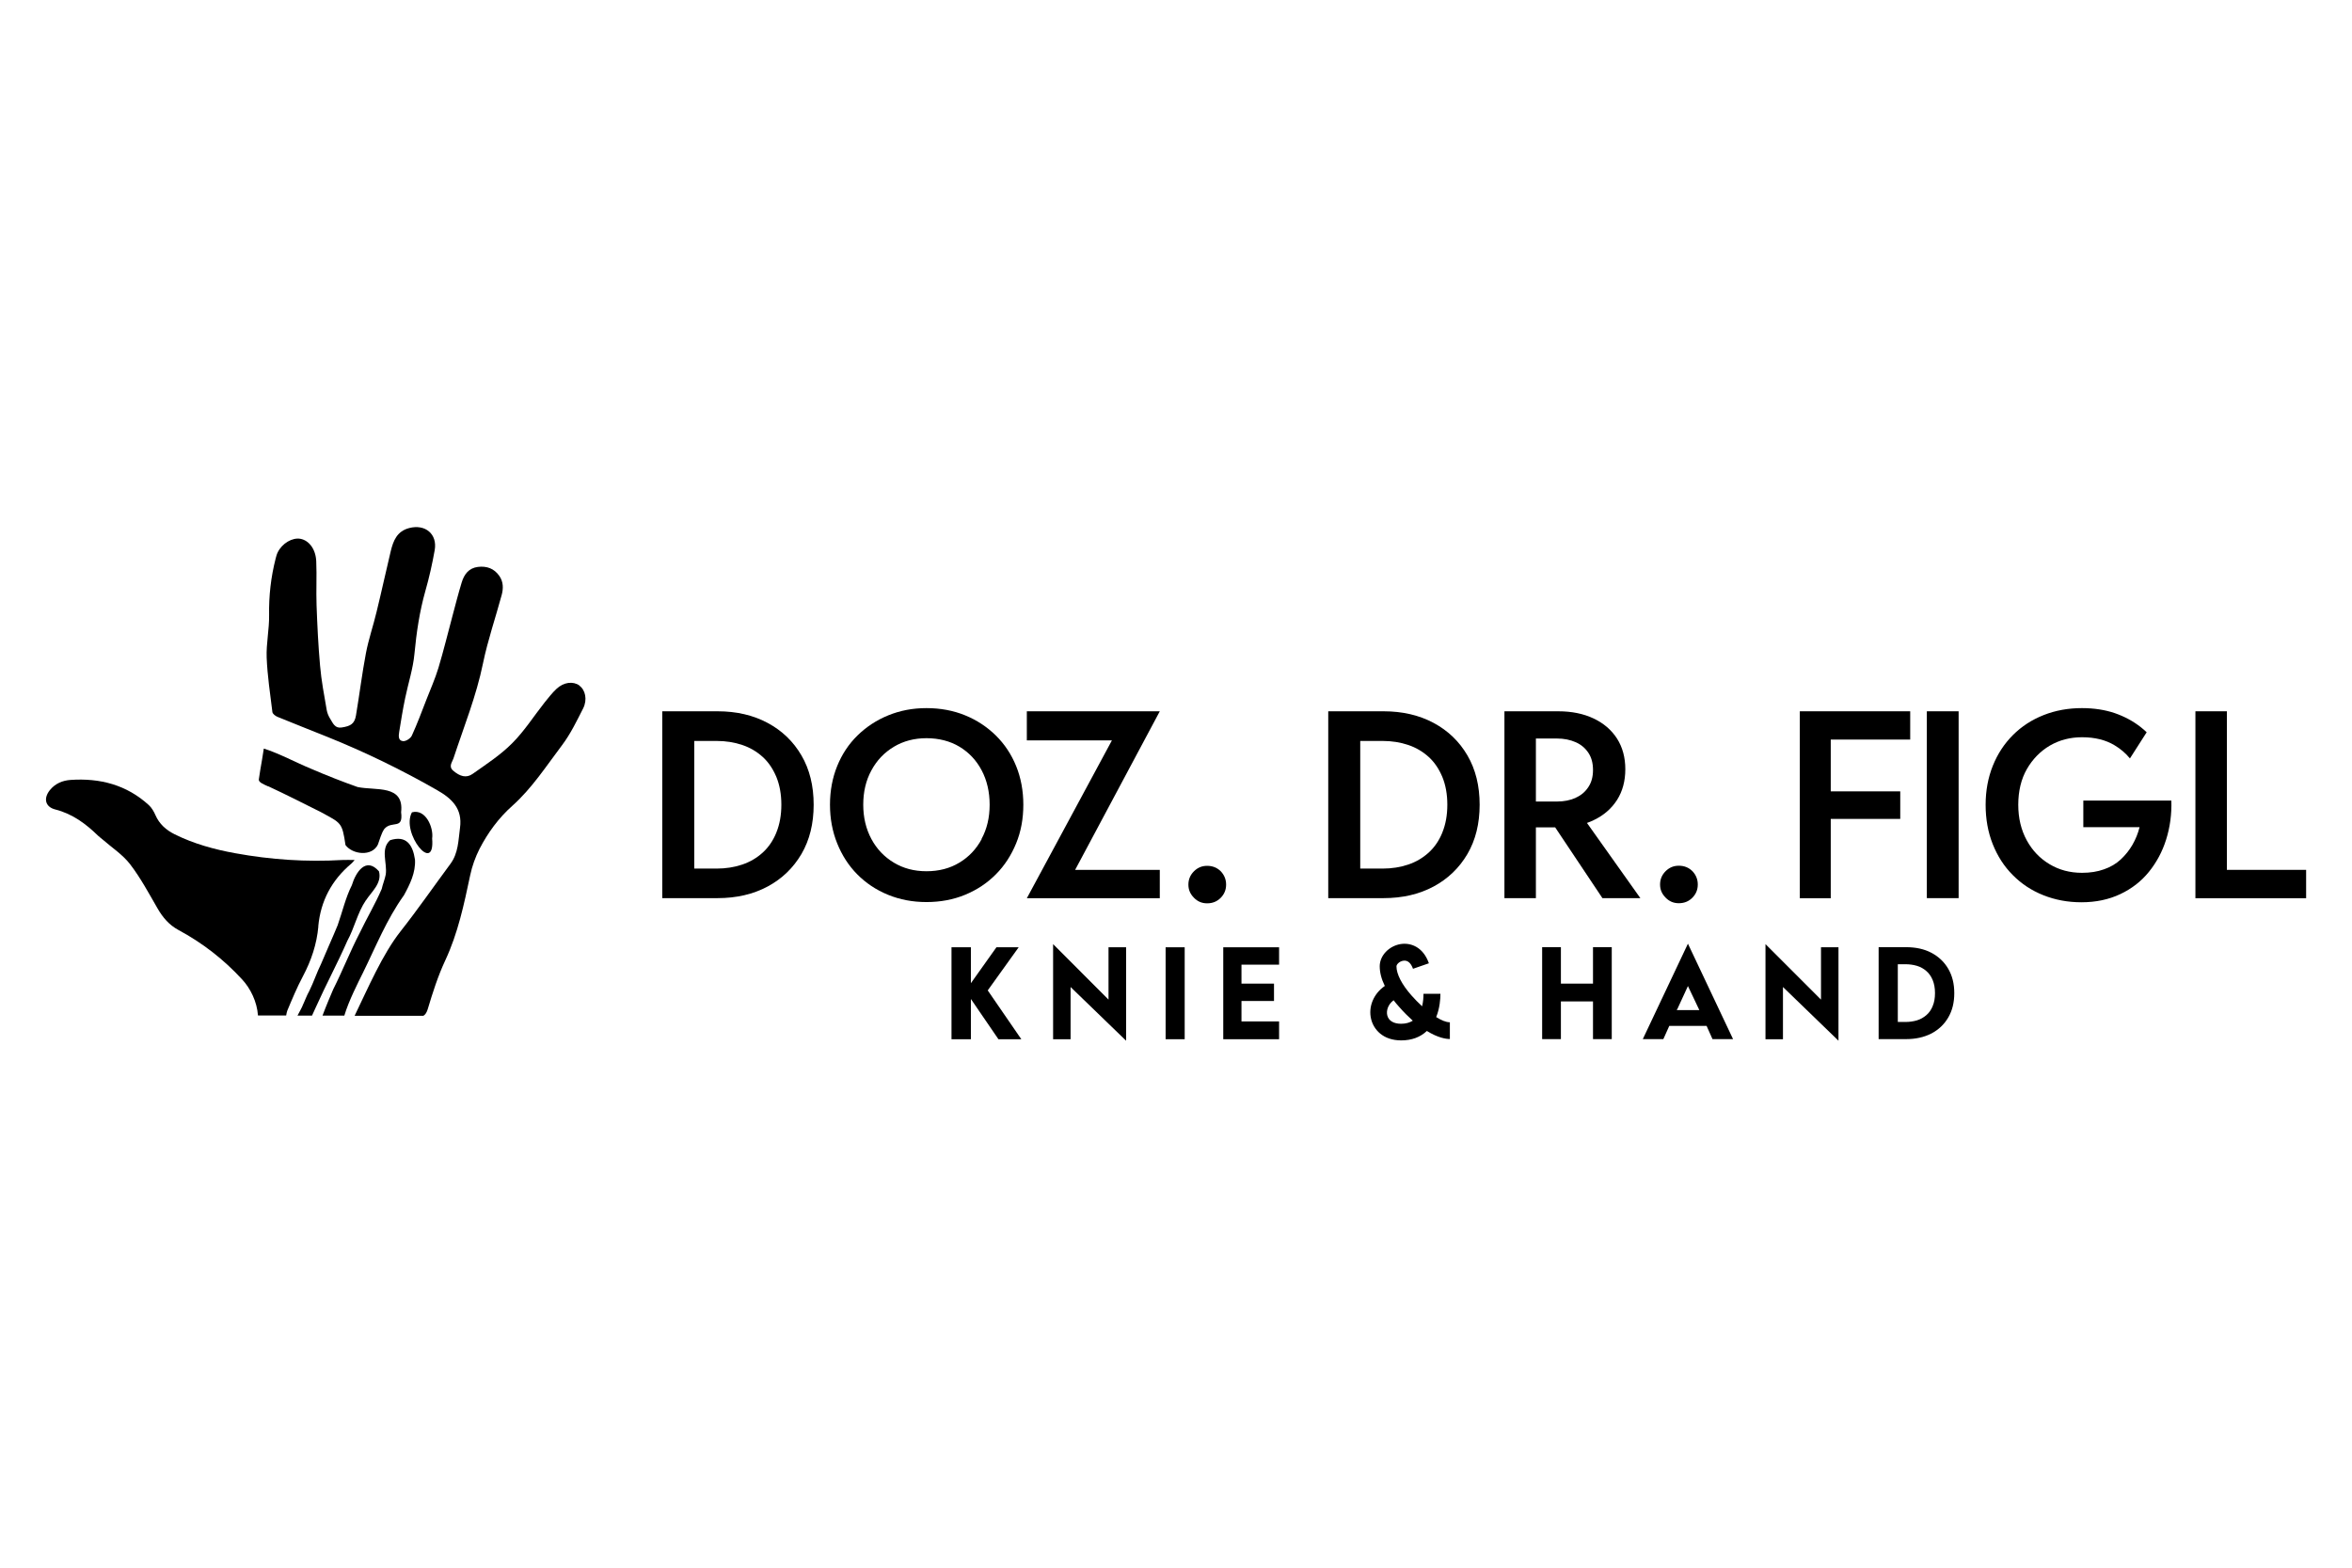 <svg xmlns="http://www.w3.org/2000/svg" id="uuid-64170049-3cfa-4db9-8f1f-b035fa56cf03" viewBox="0 0 222 148"><path d="m25.32,74.23h0c1.68.78,3.33,1.62,4.97,2.44,1.91,1.05,2,.94,2.32,3.11.67.9,2.5,1.11,3.06-.05.2-.53.31-1.04.61-1.48.72-.82,1.8.13,1.58-1.57.3-2.64-2.39-2.02-4.11-2.38-1.44-.51-2.92-1.09-4.38-1.72-1.5-.62-2.97-1.43-4.47-1.91-.14.86-.19,1.25-.33,2-.02.09-.12.75-.14.91-.04.28.47.47.88.66Z"></path><path d="m38.88,76.69c-1.06,1.96,2.2,5.97,1.91,2.47.15-1.03-.61-2.83-1.91-2.47Z"></path><path d="m30.04,87.46h0c.22-2.4,1.27-4.37,3.11-5.92.11-.09.2-.21.32-.35-.44,0-.8-.02-1.16,0-3.4.2-6.77-.03-10.11-.64-1.98-.36-3.91-.89-5.72-1.79-.8-.4-1.44-.96-1.81-1.81-.15-.34-.35-.69-.62-.94-2.1-1.92-4.62-2.57-7.39-2.38-.75.05-1.46.34-1.96.97-.62.78-.43,1.58.52,1.82,1.62.41,2.88,1.35,4.04,2.48.13.13.29.23.42.35.88.77,1.9,1.43,2.6,2.34.99,1.29,1.77,2.75,2.59,4.17.49.85,1.09,1.56,1.96,2.03,2.27,1.22,4.27,2.77,6.02,4.67.8.86,1.41,2.12,1.5,3.41h2.66c.03-.17.06-.33.1-.44.46-1.1.92-2.21,1.48-3.26.79-1.49,1.31-3.04,1.46-4.72Z"></path><path d="m54.7,64.72h0c-.61-.43-1.48-.33-2.17.31-.41.38-.76.84-1.12,1.28-1.02,1.29-1.91,2.7-3.06,3.85-1.1,1.11-2.45,1.99-3.74,2.9-.59.42-1.2.24-1.83-.3-.47-.4-.1-.8.02-1.16.98-2.98,2.16-5.89,2.79-8.98.45-2.18,1.18-4.29,1.76-6.44.17-.62.17-1.25-.22-1.81-.49-.7-1.18-.95-2.02-.85-.87.11-1.3.71-1.53,1.46-.32,1.05-.59,2.11-.87,3.16-.44,1.64-.84,3.29-1.33,4.92-.31,1.02-.75,2.01-1.14,3.01-.44,1.13-.86,2.27-1.37,3.38-.12.26-.55.54-.82.52-.48-.04-.43-.51-.37-.88.17-1.06.34-2.12.56-3.17.29-1.41.75-2.79.88-4.21.19-2.01.48-3.97,1.03-5.92.36-1.26.65-2.55.88-3.85.27-1.53-.9-2.48-2.4-2.09-1.16.3-1.51,1.2-1.75,2.19-.46,1.91-.87,3.83-1.34,5.74-.31,1.3-.75,2.57-1,3.88-.37,1.95-.61,3.92-.94,5.88-.13.77-.48,1.01-1.35,1.14-.65.1-.82-.41-1.07-.8-.16-.25-.29-.55-.34-.84-.24-1.39-.51-2.79-.63-4.2-.17-1.89-.26-3.8-.33-5.7-.05-1.38.03-2.76-.03-4.13-.04-1.15-.67-1.98-1.48-2.14-.77-.15-1.74.42-2.16,1.28-.09.18-.14.38-.19.57-.45,1.76-.65,3.54-.62,5.36.02,1.33-.28,2.67-.23,4,.07,1.72.33,3.43.54,5.14.02.17.28.37.47.45,1.55.64,3.12,1.25,4.68,1.88,3.58,1.44,7.04,3.12,10.39,5.04,1.39.79,2.42,1.75,2.17,3.56-.16,1.18-.15,2.39-.91,3.41-1.57,2.12-3.07,4.29-4.7,6.36-1.71,2.17-3.06,5.33-4.34,7.98h6.49c.19-.11.31-.31.41-.62.47-1.57.96-3.12,1.66-4.62,1.19-2.54,1.77-5.29,2.35-8.03.18-.86.49-1.72.89-2.51.79-1.52,1.79-2.89,3.08-4.04,1.86-1.66,3.21-3.76,4.7-5.73.8-1.06,1.39-2.29,1.99-3.47.42-.83.21-1.76-.37-2.16Z"></path><path d="m38.11,84.55h0c.58-1.06,1.13-2.17,1.06-3.39-.21-1.43-.83-2.32-2.35-1.84-.94.83-.25,2.15-.41,3.24-.09.47-.29.93-.38,1.36-.59,1.38-1.44,2.82-2.08,4.16-.89,1.71-1.63,3.6-2.5,5.32-.25.58-.69,1.62-1.01,2.48h2.06c.42-1.41,1.32-3.16,1.75-4.03,1.23-2.5,2.24-5.04,3.86-7.31Z"></path><path d="m34.54,85h0c.49-.78,1.54-1.61,1.23-2.74-1.23-1.41-2.19.08-2.56,1.31-.58,1.14-.9,2.53-1.34,3.78-.5,1.22-1.05,2.41-1.57,3.66-.39.78-.7,1.73-1.11,2.55-.25.44-.41.92-.61,1.33-.04.15-.28.57-.5.99h1.37c.11-.22.23-.49.37-.81.92-2.06,2.05-4.16,2.96-6.24.68-1.24.95-2.64,1.75-3.83Z"></path><polygon points="96.15 89.43 94.05 89.43 91.64 92.82 91.64 89.43 89.81 89.43 89.81 98.11 91.64 98.11 91.64 94.31 94.24 98.11 96.4 98.11 93.23 93.5 96.15 89.43"></polygon><polygon points="104.63 94.37 99.4 89.13 99.4 98.11 101.05 98.11 101.05 93.18 106.29 98.25 106.29 89.43 104.63 89.43 104.63 94.37"></polygon><polygon points="171.88 94.37 166.64 89.13 166.64 98.11 168.29 98.11 168.29 93.18 173.53 98.25 173.53 89.43 171.88 89.43 171.88 94.37"></polygon><rect x="110.02" y="89.43" width="1.8" height="8.68"></rect><polygon points="116.61 89.43 115.46 89.43 115.46 98.11 116.61 98.11 117.18 98.11 120.73 98.11 120.73 96.43 117.18 96.43 117.18 94.5 120.25 94.5 120.25 92.86 117.18 92.86 117.18 91.07 120.73 91.07 120.73 89.43 117.18 89.43 116.61 89.43"></polygon><path d="m72.46,68.25h0c-1.36-.73-2.94-1.1-4.74-1.1h-5.21v17.64h5.21c1.8,0,3.38-.37,4.74-1.1,1.36-.73,2.42-1.76,3.19-3.07.77-1.32,1.15-2.87,1.15-4.65s-.38-3.33-1.15-4.65c-.77-1.32-1.83-2.34-3.19-3.07Zm.82,10.35h0c-.31.76-.74,1.39-1.29,1.89s-1.19.88-1.93,1.13-1.55.38-2.42.38h-2.11v-12.05h2.11c.87,0,1.68.13,2.42.38s1.38.63,1.93,1.13c.55.5.97,1.13,1.29,1.89.31.76.47,1.63.47,2.62s-.16,1.86-.47,2.62Z"></path><path d="m93.99,69.43h0c-.83-.81-1.79-1.45-2.9-1.9-1.1-.45-2.32-.68-3.64-.68s-2.49.23-3.6.68c-1.11.45-2.08,1.09-2.91,1.9s-1.47,1.78-1.92,2.89c-.45,1.11-.68,2.33-.68,3.65s.23,2.53.68,3.65,1.08,2.1,1.89,2.92c.81.82,1.78,1.47,2.9,1.93,1.12.46,2.33.69,3.64.69s2.54-.23,3.65-.69c1.11-.46,2.08-1.1,2.9-1.93.82-.82,1.45-1.8,1.91-2.92s.68-2.34.68-3.65-.23-2.55-.68-3.65c-.45-1.11-1.09-2.07-1.92-2.89Zm-1.33,9.78c-.51.95-1.21,1.69-2.11,2.23-.89.54-1.93.81-3.1.81s-2.18-.27-3.08-.81c-.9-.54-1.61-1.28-2.12-2.23-.51-.95-.77-2.03-.77-3.24s.25-2.29.77-3.24c.51-.95,1.22-1.69,2.12-2.23.9-.54,1.93-.81,3.08-.81s2.23.27,3.12.81c.89.54,1.59,1.28,2.09,2.23s.75,2.03.75,3.24-.25,2.29-.77,3.24Z"></path><polygon points="96.92 67.15 96.92 69.9 104.95 69.9 96.92 84.8 109.47 84.8 109.47 82.12 101.48 82.12 109.47 67.15 96.92 67.15"></polygon><path d="m115.23,82.26c-.34-.34-.77-.52-1.29-.52-.49,0-.9.17-1.25.52-.34.34-.52.76-.52,1.25s.17.88.52,1.24.76.53,1.25.53c.52,0,.95-.18,1.29-.53.34-.35.5-.76.5-1.24s-.17-.9-.5-1.25Z"></path><path d="m135.32,68.25h0c-1.36-.73-2.94-1.1-4.74-1.1h-5.21v17.64h5.21c1.8,0,3.38-.37,4.74-1.1,1.36-.73,2.42-1.76,3.19-3.07.77-1.32,1.15-2.87,1.15-4.65s-.38-3.33-1.15-4.65c-.77-1.32-1.83-2.34-3.19-3.07Zm.82,10.35h0c-.31.76-.74,1.39-1.29,1.89-.55.5-1.19.88-1.93,1.13s-1.55.38-2.42.38h-2.11v-12.05h2.11c.87,0,1.68.13,2.42.38s1.38.63,1.93,1.13c.55.5.97,1.13,1.29,1.89.31.76.47,1.63.47,2.62s-.16,1.86-.47,2.62Z"></path><path d="m150.42,77.43h0c.95-.45,1.68-1.09,2.21-1.91.52-.82.78-1.79.78-2.9s-.26-2.07-.78-2.89c-.52-.81-1.26-1.45-2.21-1.9-.95-.45-2.06-.68-3.34-.68h-5.08v17.64h2.97v-6.68h1.82l4.46,6.68h3.58l-5.04-7.1c.22-.08.43-.16.63-.26Zm-1.69-2.11h0c-.51.23-1.1.35-1.78.35h-1.98v-5.95h1.98c.67,0,1.26.12,1.78.35s.91.57,1.2,1.01c.29.44.43.97.43,1.61s-.14,1.16-.43,1.6c-.29.45-.68.79-1.2,1.02Z"></path><path d="m158.46,85.27c.52,0,.95-.18,1.29-.53.34-.35.5-.76.5-1.24s-.17-.9-.5-1.25c-.34-.34-.77-.52-1.29-.52-.49,0-.9.17-1.25.52-.34.34-.52.76-.52,1.25s.17.88.52,1.24.76.53,1.25.53Z"></path><polygon points="172.8 77.31 179.36 77.31 179.36 74.71 172.8 74.71 172.8 69.82 180.3 69.82 180.3 67.15 172.8 67.15 171.72 67.15 169.88 67.15 169.88 84.8 172.8 84.8 172.8 77.31"></polygon><rect x="181.87" y="67.15" width="3" height="17.64"></rect><polygon points="210.19 82.12 210.19 67.15 207.22 67.15 207.22 84.8 217.67 84.8 217.67 82.12 210.19 82.12"></polygon><path d="m196.64,75.57h0s0,2.52,0,2.52h5.31c-.15.59-.37,1.14-.67,1.66-.3.52-.67.98-1.11,1.39s-.97.72-1.58.93c-.61.22-1.3.33-2.07.33-1.14,0-2.16-.27-3.06-.81-.91-.54-1.63-1.29-2.16-2.26-.53-.97-.8-2.09-.8-3.36s.27-2.42.81-3.36,1.27-1.69,2.17-2.22c.91-.53,1.92-.79,3.04-.79,1.2,0,2.23.25,3.07.76.57.34,1.05.75,1.45,1.24l1.58-2.47c-.17-.17-.36-.32-.54-.47-.73-.58-1.56-1.02-2.48-1.34-.92-.31-1.95-.47-3.09-.47-1.3,0-2.51.22-3.62.66-1.11.44-2.07,1.06-2.89,1.88s-1.45,1.78-1.9,2.9-.68,2.35-.68,3.69.22,2.58.67,3.71,1.07,2.1,1.89,2.92c.81.82,1.77,1.46,2.88,1.9,1.1.44,2.3.67,3.6.67,1.37,0,2.59-.26,3.67-.77,1.08-.51,1.98-1.21,2.7-2.1.72-.89,1.27-1.91,1.63-3.06.36-1.15.53-2.37.49-3.67h-8.32Z"></path><polygon points="150.36 92.86 147.33 92.86 147.33 89.42 145.56 89.42 145.56 98.1 147.33 98.1 147.33 94.54 150.36 94.54 150.36 98.1 152.13 98.1 152.13 89.42 150.36 89.42 150.36 92.86"></polygon><path d="m155.07,98.1h1.93l.56-1.25h3.52l.56,1.25h1.94l-4.26-9.01-4.26,9.01Zm5.33-2.74h-2.14l.08-.14.98-2.13,1.02,2.15.05.11Z"></path><path d="m182.3,89.95h0c-.68-.36-1.48-.53-2.39-.53h-2.59v8.68h2.59c.91,0,1.7-.18,2.39-.53.68-.36,1.21-.86,1.59-1.51.38-.65.57-1.41.57-2.3s-.19-1.65-.57-2.3-.91-1.15-1.59-1.51Zm.12,5.04h0c-.14.34-.34.63-.6.85-.26.22-.55.39-.89.49-.34.1-.7.15-1.08.15h-.72v-5.45h.72c.38,0,.74.05,1.08.15s.64.27.89.49c.26.22.46.51.6.85.14.34.22.75.22,1.23s-.07.89-.22,1.23Z"></path><polygon points="135.94 93.81 135.94 93.82 135.94 93.82 135.94 93.81"></polygon><path d="m135.94,93.82h-1.58c0,.35-.03.77-.13,1.18-.35-.32-.69-.67-1-1.02-.92-1.04-1.42-2.02-1.42-2.75,0-.19.28-.47.63-.53.52-.09.79.37.93.76l1.5-.52c-.55-1.57-1.75-1.97-2.69-1.81-1.1.19-1.95,1.1-1.95,2.09,0,.59.16,1.21.48,1.86-1.06.73-1.58,1.97-1.29,3.14.24.97,1.11,2,2.84,2,.98,0,1.8-.3,2.42-.89,1.05.65,1.8.76,2.17.76v-1.58c-.36,0-.81-.19-1.29-.49.34-.85.4-1.72.4-2.21Zm-3.7,2.83h0c-.7,0-1.18-.29-1.3-.8-.1-.42.05-1.01.6-1.42.15.2.32.4.5.6.46.53.9.96,1.31,1.33-.29.18-.65.29-1.11.29Z"></path></svg>